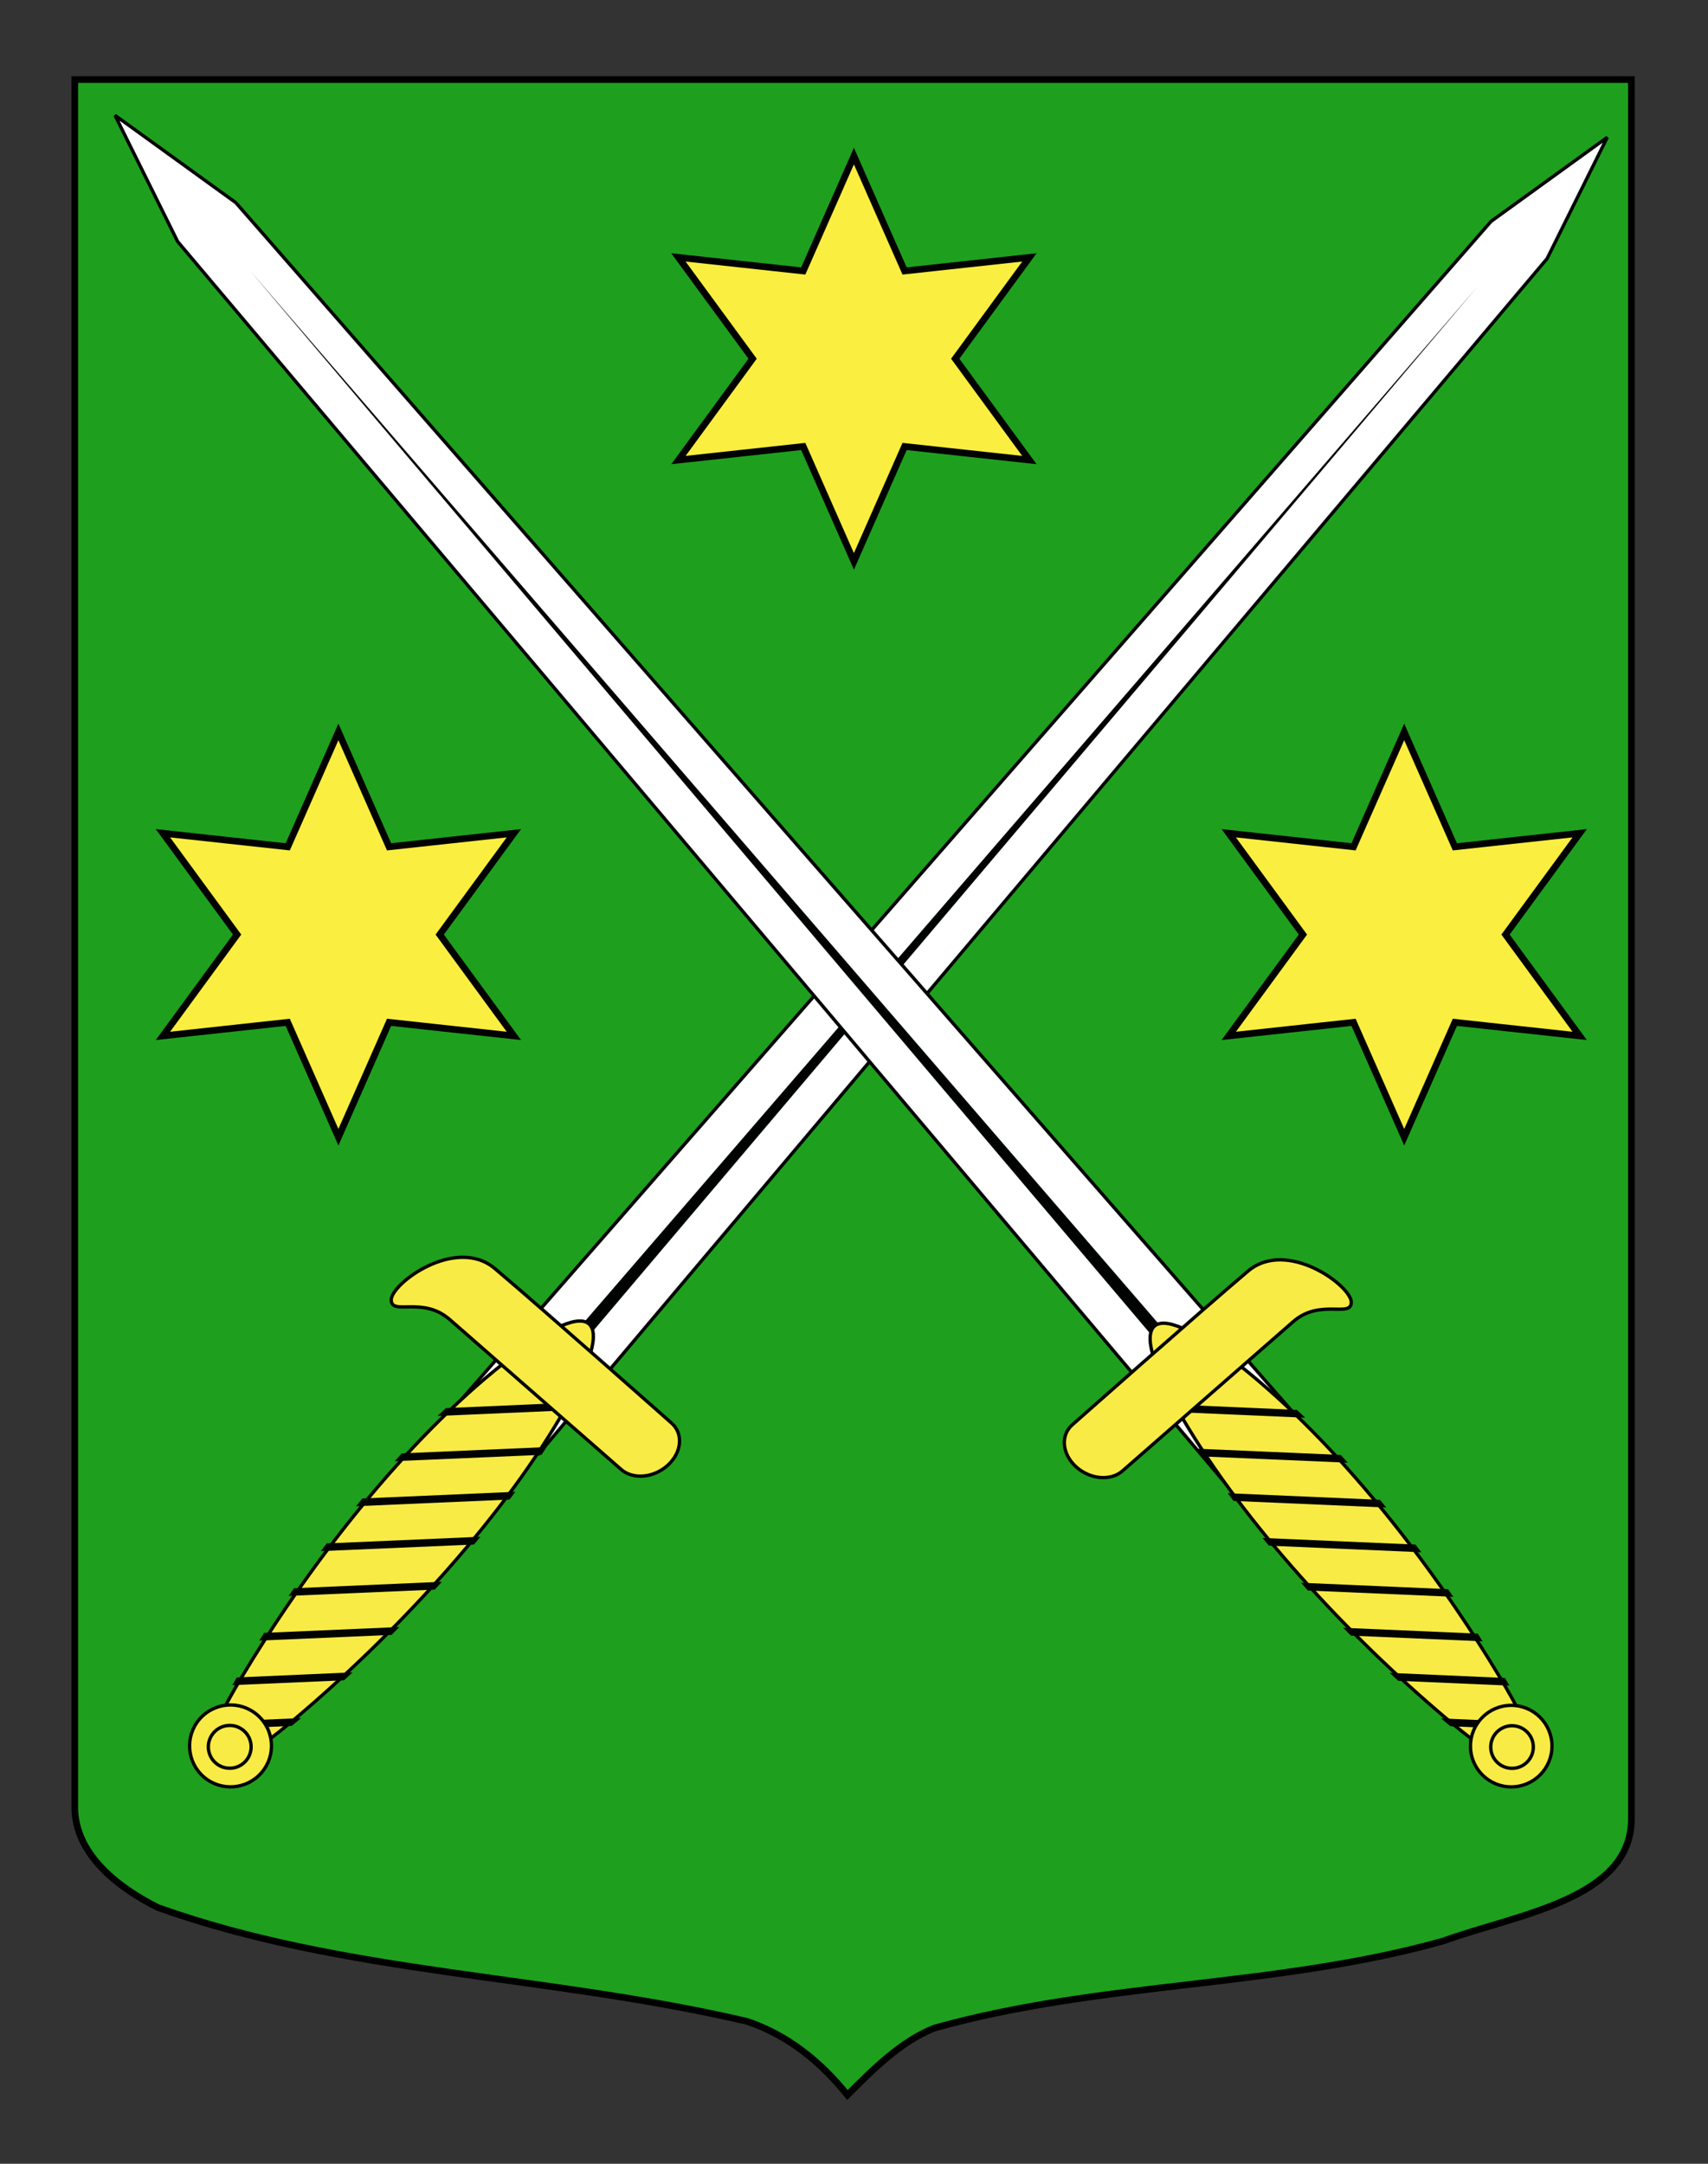 <?xml version="1.0" encoding="utf-8"?>
<!-- Generator: Adobe Illustrator 15.1.0, SVG Export Plug-In . SVG Version: 6.00 Build 0)  -->
<!DOCTYPE svg PUBLIC "-//W3C//DTD SVG 1.1//EN" "http://www.w3.org/Graphics/SVG/1.1/DTD/svg11.dtd">
<svg version="1.1" id="Calque_2" xmlns="http://www.w3.org/2000/svg" xmlns:xlink="http://www.w3.org/1999/xlink" x="0px" y="0px"
	 width="255.118px" height="323.148px" viewBox="0 0 255.118 323.148" enable-background="new 0 0 255.118 323.148"
	 xml:space="preserve">
<rect x="0" y="0" width="255.118" height="323.148" fill="#333333" stroke="none"/>
<path fill="#1EA01E" stroke="#000000" d="M11.17,11.88c78,0,154.504,0,232.504,0c0,135.583,0,149.083,0,259.75
	c0,12.041-17.098,14.25-28.098,18.25c-25,7-51,6-76,13c-5,2-9,6-13,10c-4-5-9-9-15-11c-30-7-60-7-88-17c-6-3-12.406-8-12.406-15
	C11.17,246.339,11.17,148.255,11.17,11.88z"/>
<g>
	<g id="g4551_1_" transform="translate(5.076,0)">
		<path id="rect2770_1_" fill="#FFFFFF" stroke="#010202" stroke-width="0.5" d="M63.634,209.253l11.768,7.847L226.008,38.623
			l8.99-18.115L217.651,33.05L63.634,209.253z"/>
		<path id="path2773_1_" fill="#010202" d="M70.324,211.19L215.627,42.792L72.029,212.332L70.324,211.19z"/>
	</g>
	<path id="rect4549_1_" fill="#F9EB45" stroke="#010202" stroke-width="0.5" d="M36.019,250.611
		c-9.445,15.815-6.168,18.114,8.332,5.841c14.495-12.271,30.072-28.973,39.391-44.875c9.32-15.908,4.903-19.007-9.85-6.904
		C59.138,216.766,45.468,234.792,36.019,250.611z"/>
	<path id="path16111_1_" fill="#010202" d="M43.574,257.758c0.475-0.393,0.94-0.776,1.404-1.17l-13.222,0.568
		c-0.183,0.376-0.355,0.761-0.527,1.145L43.574,257.758z M51.389,250.946c0.429-0.392,0.859-0.789,1.287-1.188l-17.308,0.763
		c-0.229,0.386-0.452,0.767-0.67,1.146L51.389,250.946z M58.489,244.164c0.392-0.389,0.775-0.785,1.167-1.174l-20.204,0.872
		c-0.248,0.385-0.487,0.771-0.729,1.156L58.489,244.164z M64.949,237.401c0.354-0.382,0.705-0.776,1.054-1.167l-22.095,0.964
		c-0.262,0.379-0.527,0.759-0.792,1.144L64.949,237.401z M70.801,230.667c0.324-0.389,0.646-0.771,0.962-1.157l-22.974,0.994
		c-0.291,0.381-0.574,0.769-0.866,1.15L70.801,230.667z M76.108,223.952c0.288-0.379,0.583-0.767,0.869-1.158l-22.846,0.994
		c-0.321,0.381-0.645,0.771-0.959,1.158L76.108,223.952z M80.884,217.274c0.167-0.25,0.332-0.498,0.498-0.742
		c0.084-0.138,0.168-0.275,0.252-0.417l-21.623,0.938c-0.36,0.388-0.705,0.775-1.056,1.164L80.884,217.274z M85.009,210.615
		c0.227-0.388,0.443-0.771,0.659-1.155l-19.074,0.837c-0.415,0.391-0.826,0.781-1.238,1.171L85.009,210.615z"/>
	<path fill="#F9EB45" stroke="#010202" stroke-width="0.5" d="M99.761,218.811c2.086-1.907,2.329-4.71,0.552-6.271
		c0,0-19.345-17.133-26.41-23.098c-5.838-4.899-15.533,2.284-15.467,4.726c0.067,2.371,4.763-0.687,8.831,2.977l25.51,22.309
		C94.555,221.01,97.684,220.721,99.761,218.811L99.761,218.811z"/>
	<g>
		<path fill="#F9EB45" stroke="#010202" stroke-width="0.5" d="M29.786,256.767c2.196-2.565,6.057-2.867,8.624-0.67
			c2.568,2.191,2.866,6.058,0.672,8.619c-2.198,2.57-6.059,2.869-8.625,0.676C27.889,263.196,27.588,259.334,29.786,256.767z"/>
		<path fill="#F9EB45" stroke="#010202" stroke-width="0.5" d="M31.886,258.807c1.148-1.347,3.165-1.501,4.506-0.354
			c1.342,1.146,1.498,3.165,0.35,4.508c-1.146,1.339-3.164,1.498-4.506,0.352C30.896,262.162,30.739,260.145,31.886,258.807z"/>
	</g>
</g>
<g>
	<g id="g4551_2_" transform="translate(5.076,0)">
		<path id="rect2770_2_" fill="#FFFFFF" stroke="#010202" stroke-width="0.5" d="M30.153,30.272L12.102,17.223l9.354,18.849
			L178.168,221.78l12.242-8.162L30.153,30.272z"/>
		<path id="path2773_2_" fill="#010202" d="M181.676,216.821L32.258,40.409l151.191,175.224L181.676,216.821z"/>
	</g>
	<path id="rect4549_2_" fill="#F9EB45" stroke="#010202" stroke-width="0.5" d="M186.456,204.965
		c-14.685-12.043-19.08-8.959-9.804,6.873c9.272,15.828,24.778,32.449,39.204,44.662c14.434,12.217,17.693,9.932,8.294-5.812
		C214.745,234.944,201.138,217.003,186.456,204.965z"/>
	<path id="path16111_2_" fill="#010202" d="M228.917,258.343c-0.172-0.383-0.342-0.766-0.524-1.14l-13.159-0.564
		c0.463,0.391,0.928,0.772,1.396,1.163L228.917,258.343z M225.463,251.738c-0.219-0.379-0.439-0.757-0.668-1.142l-17.227-0.758
		c0.426,0.396,0.854,0.791,1.28,1.184L225.463,251.738z M221.458,245.123c-0.24-0.383-0.479-0.77-0.727-1.15l-20.107-0.867
		c0.391,0.388,0.771,0.78,1.162,1.17L221.458,245.123z M217.083,238.477c-0.263-0.385-0.524-0.763-0.787-1.141l-21.988-0.959
		c0.347,0.391,0.695,0.781,1.049,1.161L217.083,238.477z M212.299,231.822c-0.291-0.382-0.572-0.767-0.861-1.146l-22.865-0.988
		c0.315,0.385,0.635,0.767,0.957,1.15L212.299,231.822z M207.075,225.145c-0.312-0.387-0.634-0.773-0.953-1.152l-22.736-0.989
		c0.283,0.392,0.578,0.774,0.863,1.152L207.075,225.145z M201.32,218.448c-0.349-0.387-0.69-0.775-1.051-1.158l-21.521-0.936
		c0.084,0.142,0.168,0.277,0.25,0.416c0.166,0.24,0.33,0.488,0.496,0.736L201.32,218.448z M194.95,211.729
		c-0.41-0.389-0.818-0.778-1.229-1.166l-18.984-0.832c0.216,0.384,0.431,0.764,0.655,1.148L194.95,211.729z"/>
	<path fill="#F9EB45" stroke="#010202" stroke-width="0.5" d="M160.708,219.039c2.067,1.9,5.185,2.188,6.951,0.64l25.389-22.203
		c4.05-3.646,8.725-0.604,8.789-2.961c0.066-2.432-9.582-9.58-15.395-4.703c-7.029,5.937-26.283,22.985-26.283,22.985
		C158.388,214.351,158.629,217.14,160.708,219.039L160.708,219.039z"/>
	<g>
		<circle fill="#F9EB45" stroke="#010202" stroke-width="0.5" cx="225.727" cy="260.774" r="6.088"/>
		<path fill="#F9EB45" stroke="#010202" stroke-width="0.5" d="M227.915,263.328c-1.336,1.146-3.344,0.986-4.483-0.348
			c-1.144-1.336-0.988-3.346,0.348-4.485c1.337-1.144,3.345-0.987,4.485,0.353C229.407,260.177,229.249,262.186,227.915,263.328z"/>
	</g>
</g>
<polygon fill="#FAEE40" stroke="#010101" points="127.546,23.307 135.114,40.469 153.758,38.442 142.68,53.574 153.758,68.707 
	135.114,66.68 127.546,83.842 119.979,66.68 101.334,68.707 112.413,53.574 101.334,38.442 119.979,40.469 "/>
<polygon fill="#FAEE40" stroke="#010101" points="50.546,109.307 58.114,126.469 76.758,124.442 65.68,139.574 76.758,154.707 
	58.114,152.68 50.546,169.842 42.979,152.68 24.334,154.707 35.413,139.574 24.334,124.442 42.979,126.469 "/>
<polygon fill="#FAEE40" stroke="#010101" points="209.742,109.307 217.31,126.469 235.955,124.442 224.876,139.574 235.955,154.707 
	217.31,152.68 209.742,169.842 202.175,152.68 183.531,154.707 194.609,139.574 183.531,124.442 202.175,126.469 "/>
</svg>
